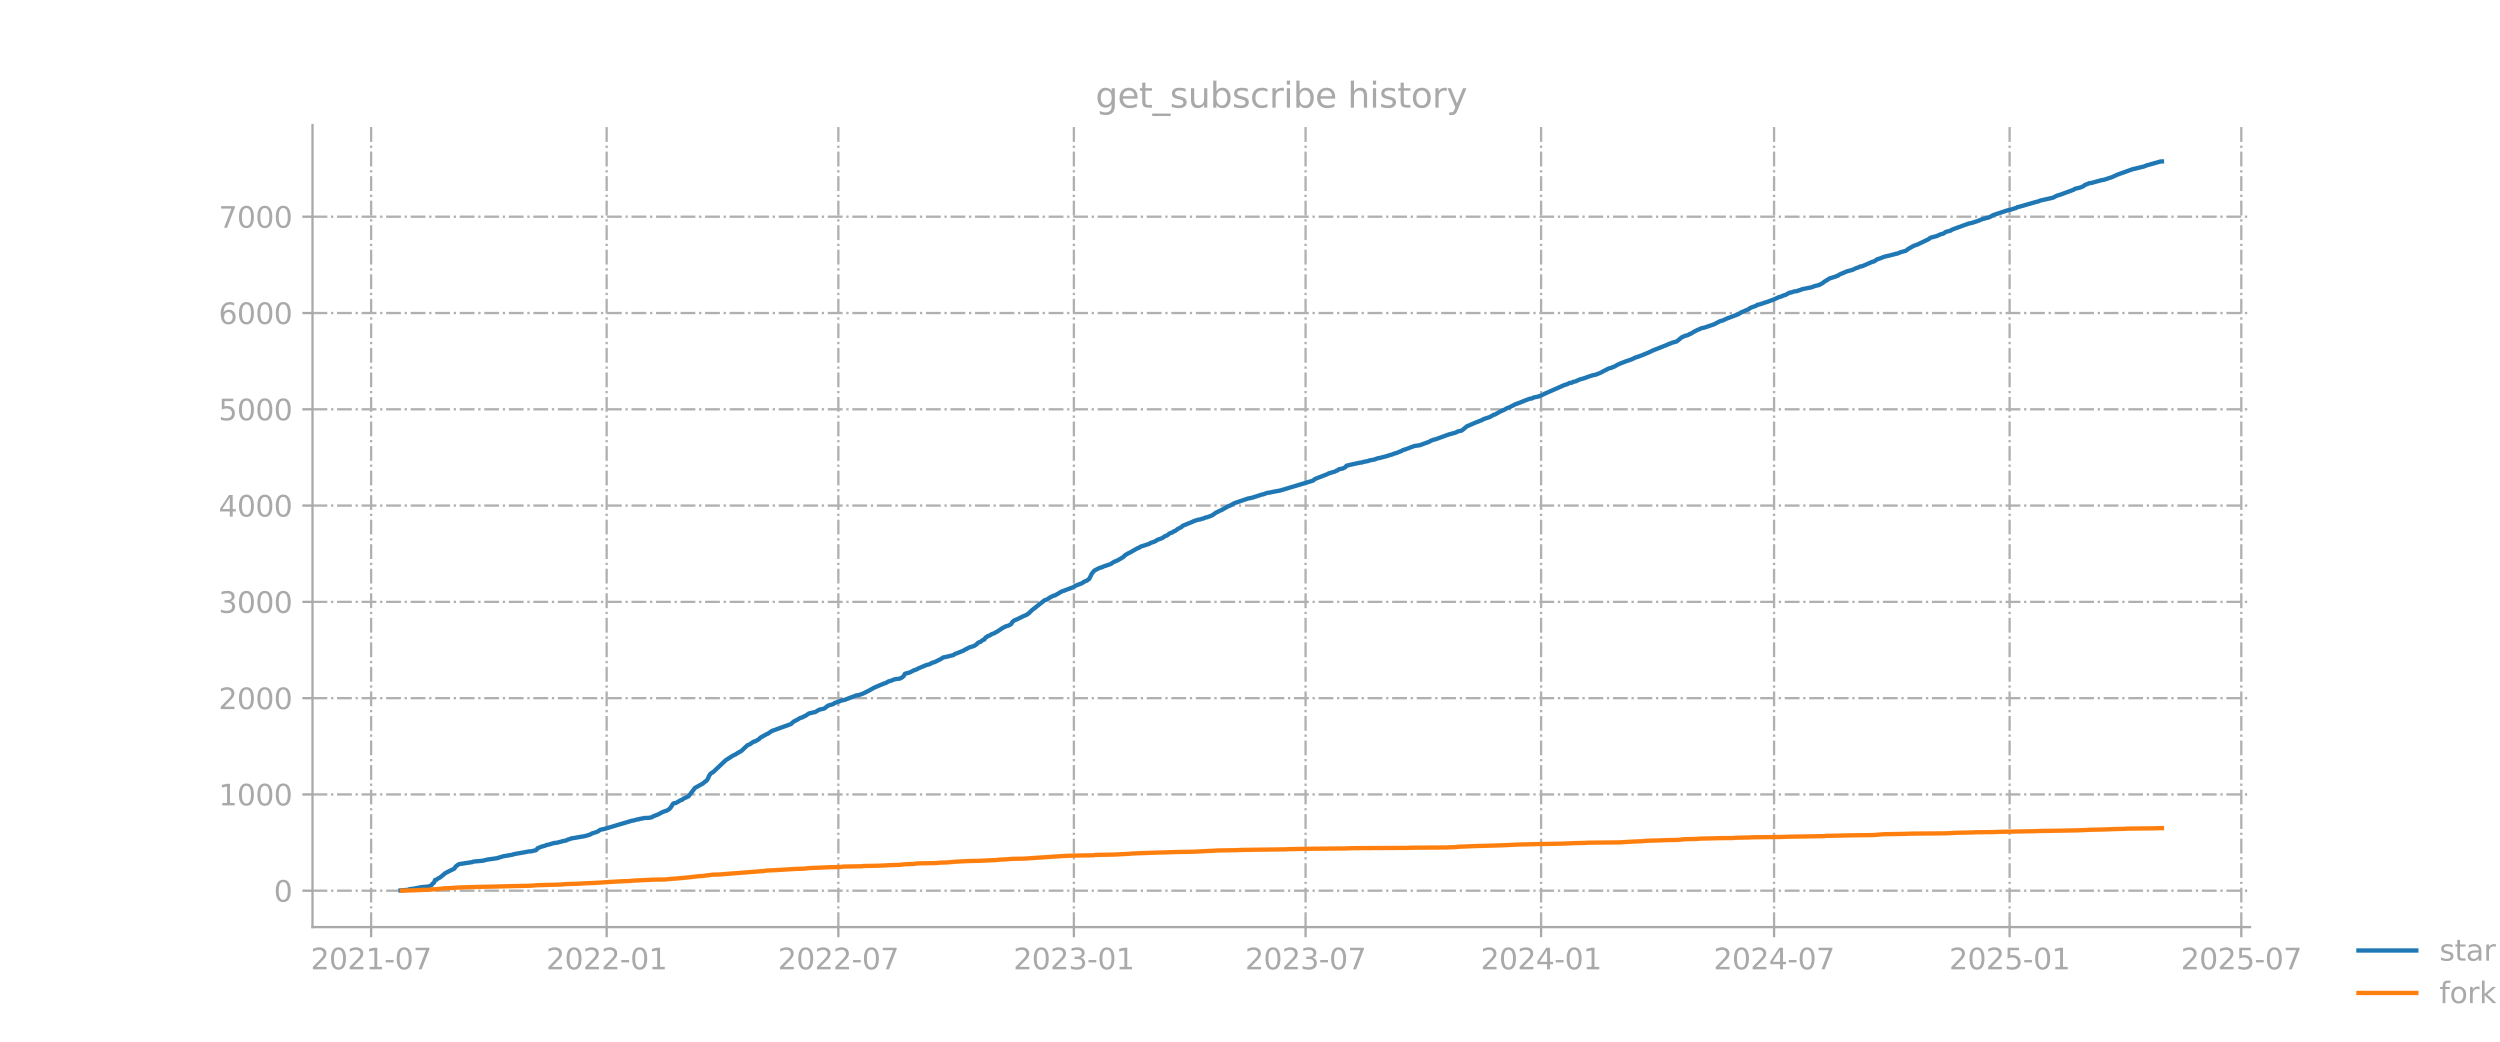 <?xml version="1.0" encoding="utf-8" standalone="no"?>
<!DOCTYPE svg PUBLIC "-//W3C//DTD SVG 1.1//EN"
  "http://www.w3.org/Graphics/SVG/1.1/DTD/svg11.dtd">
<svg xmlns:xlink="http://www.w3.org/1999/xlink" width="864pt" height="360pt" viewBox="0 0 864 360" xmlns="http://www.w3.org/2000/svg" version="1.1">
 <defs>
  <style type="text/css">*{stroke-linejoin: round; stroke-linecap: butt}</style>
 </defs>
 <g id="figure_1">
  <g id="patch_1">
   <path d="M 0 360 
L 864 360 
L 864 0 
L 0 0 
L 0 360 
z
" style="fill: none; opacity: 0"/>
  </g>
  <g id="axes_1">
   <g id="patch_2">
    <path d="M 108 320.4 
L 777.6 320.4 
L 777.6 43.2 
L 108 43.2 
L 108 320.4 
z
" style="fill: none; opacity: 0"/>
   </g>
   <g id="matplotlib.axis_1">
    <g id="xtick_1">
     <g id="line2d_1">
      <path d="M 128.261 320.4 
L 128.261 43.2 
" clip-path="url(#p1b70b746bc)" style="fill: none; stroke-dasharray: 5.12,1.28,0.8,1.28; stroke-dashoffset: 0; stroke: #b0b0b0; stroke-width: 0.8"/>
     </g>
     <g id="line2d_2">
      <defs>
       <path id="m7888ba6c94" d="M 0 0 
L 0 3.5 
" style="stroke: #a9a9a9; stroke-width: 0.8"/>
      </defs>
      <g>
       <use xlink:href="#m7888ba6c94" x="128.261" y="320.4" style="fill: #a9a9a9; stroke: #a9a9a9; stroke-width: 0.8"/>
      </g>
     </g>
     <g id="text_1">
      <!-- 2021-07 -->
      <g style="fill: #a9a9a9" transform="translate(107.37 334.998) scale(0.1 -0.1)">
       <defs>
        <path id="DejaVuSans-32" d="M 1228 531 
L 3431 531 
L 3431 0 
L 469 0 
L 469 531 
Q 828 903 1448 1529 
Q 2069 2156 2228 2338 
Q 2531 2678 2651 2914 
Q 2772 3150 2772 3378 
Q 2772 3750 2511 3984 
Q 2250 4219 1831 4219 
Q 1534 4219 1204 4116 
Q 875 4013 500 3803 
L 500 4441 
Q 881 4594 1212 4672 
Q 1544 4750 1819 4750 
Q 2544 4750 2975 4387 
Q 3406 4025 3406 3419 
Q 3406 3131 3298 2873 
Q 3191 2616 2906 2266 
Q 2828 2175 2409 1742 
Q 1991 1309 1228 531 
z
" transform="scale(0.016)"/>
        <path id="DejaVuSans-30" d="M 2034 4250 
Q 1547 4250 1301 3770 
Q 1056 3291 1056 2328 
Q 1056 1369 1301 889 
Q 1547 409 2034 409 
Q 2525 409 2770 889 
Q 3016 1369 3016 2328 
Q 3016 3291 2770 3770 
Q 2525 4250 2034 4250 
z
M 2034 4750 
Q 2819 4750 3233 4129 
Q 3647 3509 3647 2328 
Q 3647 1150 3233 529 
Q 2819 -91 2034 -91 
Q 1250 -91 836 529 
Q 422 1150 422 2328 
Q 422 3509 836 4129 
Q 1250 4750 2034 4750 
z
" transform="scale(0.016)"/>
        <path id="DejaVuSans-31" d="M 794 531 
L 1825 531 
L 1825 4091 
L 703 3866 
L 703 4441 
L 1819 4666 
L 2450 4666 
L 2450 531 
L 3481 531 
L 3481 0 
L 794 0 
L 794 531 
z
" transform="scale(0.016)"/>
        <path id="DejaVuSans-2d" d="M 313 2009 
L 1997 2009 
L 1997 1497 
L 313 1497 
L 313 2009 
z
" transform="scale(0.016)"/>
        <path id="DejaVuSans-37" d="M 525 4666 
L 3525 4666 
L 3525 4397 
L 1831 0 
L 1172 0 
L 2766 4134 
L 525 4134 
L 525 4666 
z
" transform="scale(0.016)"/>
       </defs>
       <use xlink:href="#DejaVuSans-32"/>
       <use xlink:href="#DejaVuSans-30" transform="translate(63.623 0)"/>
       <use xlink:href="#DejaVuSans-32" transform="translate(127.246 0)"/>
       <use xlink:href="#DejaVuSans-31" transform="translate(190.869 0)"/>
       <use xlink:href="#DejaVuSans-2d" transform="translate(254.492 0)"/>
       <use xlink:href="#DejaVuSans-30" transform="translate(290.576 0)"/>
       <use xlink:href="#DejaVuSans-37" transform="translate(354.199 0)"/>
      </g>
     </g>
    </g>
    <g id="xtick_2">
     <g id="line2d_3">
      <path d="M 209.661 320.4 
L 209.661 43.2 
" clip-path="url(#p1b70b746bc)" style="fill: none; stroke-dasharray: 5.12,1.28,0.8,1.28; stroke-dashoffset: 0; stroke: #b0b0b0; stroke-width: 0.8"/>
     </g>
     <g id="line2d_4">
      <g>
       <use xlink:href="#m7888ba6c94" x="209.661" y="320.4" style="fill: #a9a9a9; stroke: #a9a9a9; stroke-width: 0.8"/>
      </g>
     </g>
     <g id="text_2">
      <!-- 2022-01 -->
      <g style="fill: #a9a9a9" transform="translate(188.77 334.998) scale(0.1 -0.1)">
       <use xlink:href="#DejaVuSans-32"/>
       <use xlink:href="#DejaVuSans-30" transform="translate(63.623 0)"/>
       <use xlink:href="#DejaVuSans-32" transform="translate(127.246 0)"/>
       <use xlink:href="#DejaVuSans-32" transform="translate(190.869 0)"/>
       <use xlink:href="#DejaVuSans-2d" transform="translate(254.492 0)"/>
       <use xlink:href="#DejaVuSans-30" transform="translate(290.576 0)"/>
       <use xlink:href="#DejaVuSans-31" transform="translate(354.199 0)"/>
      </g>
     </g>
    </g>
    <g id="xtick_3">
     <g id="line2d_5">
      <path d="M 289.733 320.4 
L 289.733 43.2 
" clip-path="url(#p1b70b746bc)" style="fill: none; stroke-dasharray: 5.12,1.28,0.8,1.28; stroke-dashoffset: 0; stroke: #b0b0b0; stroke-width: 0.8"/>
     </g>
     <g id="line2d_6">
      <g>
       <use xlink:href="#m7888ba6c94" x="289.733" y="320.4" style="fill: #a9a9a9; stroke: #a9a9a9; stroke-width: 0.8"/>
      </g>
     </g>
     <g id="text_3">
      <!-- 2022-07 -->
      <g style="fill: #a9a9a9" transform="translate(268.842 334.998) scale(0.1 -0.1)">
       <use xlink:href="#DejaVuSans-32"/>
       <use xlink:href="#DejaVuSans-30" transform="translate(63.623 0)"/>
       <use xlink:href="#DejaVuSans-32" transform="translate(127.246 0)"/>
       <use xlink:href="#DejaVuSans-32" transform="translate(190.869 0)"/>
       <use xlink:href="#DejaVuSans-2d" transform="translate(254.492 0)"/>
       <use xlink:href="#DejaVuSans-30" transform="translate(290.576 0)"/>
       <use xlink:href="#DejaVuSans-37" transform="translate(354.199 0)"/>
      </g>
     </g>
    </g>
    <g id="xtick_4">
     <g id="line2d_7">
      <path d="M 371.133 320.4 
L 371.133 43.2 
" clip-path="url(#p1b70b746bc)" style="fill: none; stroke-dasharray: 5.12,1.28,0.8,1.28; stroke-dashoffset: 0; stroke: #b0b0b0; stroke-width: 0.8"/>
     </g>
     <g id="line2d_8">
      <g>
       <use xlink:href="#m7888ba6c94" x="371.133" y="320.4" style="fill: #a9a9a9; stroke: #a9a9a9; stroke-width: 0.8"/>
      </g>
     </g>
     <g id="text_4">
      <!-- 2023-01 -->
      <g style="fill: #a9a9a9" transform="translate(350.242 334.998) scale(0.1 -0.1)">
       <defs>
        <path id="DejaVuSans-33" d="M 2597 2516 
Q 3050 2419 3304 2112 
Q 3559 1806 3559 1356 
Q 3559 666 3084 287 
Q 2609 -91 1734 -91 
Q 1441 -91 1130 -33 
Q 819 25 488 141 
L 488 750 
Q 750 597 1062 519 
Q 1375 441 1716 441 
Q 2309 441 2620 675 
Q 2931 909 2931 1356 
Q 2931 1769 2642 2001 
Q 2353 2234 1838 2234 
L 1294 2234 
L 1294 2753 
L 1863 2753 
Q 2328 2753 2575 2939 
Q 2822 3125 2822 3475 
Q 2822 3834 2567 4026 
Q 2313 4219 1838 4219 
Q 1578 4219 1281 4162 
Q 984 4106 628 3988 
L 628 4550 
Q 988 4650 1302 4700 
Q 1616 4750 1894 4750 
Q 2613 4750 3031 4423 
Q 3450 4097 3450 3541 
Q 3450 3153 3228 2886 
Q 3006 2619 2597 2516 
z
" transform="scale(0.016)"/>
       </defs>
       <use xlink:href="#DejaVuSans-32"/>
       <use xlink:href="#DejaVuSans-30" transform="translate(63.623 0)"/>
       <use xlink:href="#DejaVuSans-32" transform="translate(127.246 0)"/>
       <use xlink:href="#DejaVuSans-33" transform="translate(190.869 0)"/>
       <use xlink:href="#DejaVuSans-2d" transform="translate(254.492 0)"/>
       <use xlink:href="#DejaVuSans-30" transform="translate(290.576 0)"/>
       <use xlink:href="#DejaVuSans-31" transform="translate(354.199 0)"/>
      </g>
     </g>
    </g>
    <g id="xtick_5">
     <g id="line2d_9">
      <path d="M 451.205 320.4 
L 451.205 43.2 
" clip-path="url(#p1b70b746bc)" style="fill: none; stroke-dasharray: 5.12,1.28,0.8,1.28; stroke-dashoffset: 0; stroke: #b0b0b0; stroke-width: 0.8"/>
     </g>
     <g id="line2d_10">
      <g>
       <use xlink:href="#m7888ba6c94" x="451.205" y="320.4" style="fill: #a9a9a9; stroke: #a9a9a9; stroke-width: 0.8"/>
      </g>
     </g>
     <g id="text_5">
      <!-- 2023-07 -->
      <g style="fill: #a9a9a9" transform="translate(430.314 334.998) scale(0.1 -0.1)">
       <use xlink:href="#DejaVuSans-32"/>
       <use xlink:href="#DejaVuSans-30" transform="translate(63.623 0)"/>
       <use xlink:href="#DejaVuSans-32" transform="translate(127.246 0)"/>
       <use xlink:href="#DejaVuSans-33" transform="translate(190.869 0)"/>
       <use xlink:href="#DejaVuSans-2d" transform="translate(254.492 0)"/>
       <use xlink:href="#DejaVuSans-30" transform="translate(290.576 0)"/>
       <use xlink:href="#DejaVuSans-37" transform="translate(354.199 0)"/>
      </g>
     </g>
    </g>
    <g id="xtick_6">
     <g id="line2d_11">
      <path d="M 532.605 320.4 
L 532.605 43.2 
" clip-path="url(#p1b70b746bc)" style="fill: none; stroke-dasharray: 5.12,1.28,0.8,1.28; stroke-dashoffset: 0; stroke: #b0b0b0; stroke-width: 0.8"/>
     </g>
     <g id="line2d_12">
      <g>
       <use xlink:href="#m7888ba6c94" x="532.605" y="320.4" style="fill: #a9a9a9; stroke: #a9a9a9; stroke-width: 0.8"/>
      </g>
     </g>
     <g id="text_6">
      <!-- 2024-01 -->
      <g style="fill: #a9a9a9" transform="translate(511.714 334.998) scale(0.1 -0.1)">
       <defs>
        <path id="DejaVuSans-34" d="M 2419 4116 
L 825 1625 
L 2419 1625 
L 2419 4116 
z
M 2253 4666 
L 3047 4666 
L 3047 1625 
L 3713 1625 
L 3713 1100 
L 3047 1100 
L 3047 0 
L 2419 0 
L 2419 1100 
L 313 1100 
L 313 1709 
L 2253 4666 
z
" transform="scale(0.016)"/>
       </defs>
       <use xlink:href="#DejaVuSans-32"/>
       <use xlink:href="#DejaVuSans-30" transform="translate(63.623 0)"/>
       <use xlink:href="#DejaVuSans-32" transform="translate(127.246 0)"/>
       <use xlink:href="#DejaVuSans-34" transform="translate(190.869 0)"/>
       <use xlink:href="#DejaVuSans-2d" transform="translate(254.492 0)"/>
       <use xlink:href="#DejaVuSans-30" transform="translate(290.576 0)"/>
       <use xlink:href="#DejaVuSans-31" transform="translate(354.199 0)"/>
      </g>
     </g>
    </g>
    <g id="xtick_7">
     <g id="line2d_13">
      <path d="M 613.12 320.4 
L 613.12 43.2 
" clip-path="url(#p1b70b746bc)" style="fill: none; stroke-dasharray: 5.12,1.28,0.8,1.28; stroke-dashoffset: 0; stroke: #b0b0b0; stroke-width: 0.8"/>
     </g>
     <g id="line2d_14">
      <g>
       <use xlink:href="#m7888ba6c94" x="613.12" y="320.4" style="fill: #a9a9a9; stroke: #a9a9a9; stroke-width: 0.8"/>
      </g>
     </g>
     <g id="text_7">
      <!-- 2024-07 -->
      <g style="fill: #a9a9a9" transform="translate(592.228 334.998) scale(0.1 -0.1)">
       <use xlink:href="#DejaVuSans-32"/>
       <use xlink:href="#DejaVuSans-30" transform="translate(63.623 0)"/>
       <use xlink:href="#DejaVuSans-32" transform="translate(127.246 0)"/>
       <use xlink:href="#DejaVuSans-34" transform="translate(190.869 0)"/>
       <use xlink:href="#DejaVuSans-2d" transform="translate(254.492 0)"/>
       <use xlink:href="#DejaVuSans-30" transform="translate(290.576 0)"/>
       <use xlink:href="#DejaVuSans-37" transform="translate(354.199 0)"/>
      </g>
     </g>
    </g>
    <g id="xtick_8">
     <g id="line2d_15">
      <path d="M 694.519 320.4 
L 694.519 43.2 
" clip-path="url(#p1b70b746bc)" style="fill: none; stroke-dasharray: 5.12,1.28,0.8,1.28; stroke-dashoffset: 0; stroke: #b0b0b0; stroke-width: 0.8"/>
     </g>
     <g id="line2d_16">
      <g>
       <use xlink:href="#m7888ba6c94" x="694.519" y="320.4" style="fill: #a9a9a9; stroke: #a9a9a9; stroke-width: 0.8"/>
      </g>
     </g>
     <g id="text_8">
      <!-- 2025-01 -->
      <g style="fill: #a9a9a9" transform="translate(673.628 334.998) scale(0.1 -0.1)">
       <defs>
        <path id="DejaVuSans-35" d="M 691 4666 
L 3169 4666 
L 3169 4134 
L 1269 4134 
L 1269 2991 
Q 1406 3038 1543 3061 
Q 1681 3084 1819 3084 
Q 2600 3084 3056 2656 
Q 3513 2228 3513 1497 
Q 3513 744 3044 326 
Q 2575 -91 1722 -91 
Q 1428 -91 1123 -41 
Q 819 9 494 109 
L 494 744 
Q 775 591 1075 516 
Q 1375 441 1709 441 
Q 2250 441 2565 725 
Q 2881 1009 2881 1497 
Q 2881 1984 2565 2268 
Q 2250 2553 1709 2553 
Q 1456 2553 1204 2497 
Q 953 2441 691 2322 
L 691 4666 
z
" transform="scale(0.016)"/>
       </defs>
       <use xlink:href="#DejaVuSans-32"/>
       <use xlink:href="#DejaVuSans-30" transform="translate(63.623 0)"/>
       <use xlink:href="#DejaVuSans-32" transform="translate(127.246 0)"/>
       <use xlink:href="#DejaVuSans-35" transform="translate(190.869 0)"/>
       <use xlink:href="#DejaVuSans-2d" transform="translate(254.492 0)"/>
       <use xlink:href="#DejaVuSans-30" transform="translate(290.576 0)"/>
       <use xlink:href="#DejaVuSans-31" transform="translate(354.199 0)"/>
      </g>
     </g>
    </g>
    <g id="xtick_9">
     <g id="line2d_17">
      <path d="M 774.592 320.4 
L 774.592 43.2 
" clip-path="url(#p1b70b746bc)" style="fill: none; stroke-dasharray: 5.12,1.28,0.8,1.28; stroke-dashoffset: 0; stroke: #b0b0b0; stroke-width: 0.8"/>
     </g>
     <g id="line2d_18">
      <g>
       <use xlink:href="#m7888ba6c94" x="774.592" y="320.4" style="fill: #a9a9a9; stroke: #a9a9a9; stroke-width: 0.8"/>
      </g>
     </g>
     <g id="text_9">
      <!-- 2025-07 -->
      <g style="fill: #a9a9a9" transform="translate(753.7 334.998) scale(0.1 -0.1)">
       <use xlink:href="#DejaVuSans-32"/>
       <use xlink:href="#DejaVuSans-30" transform="translate(63.623 0)"/>
       <use xlink:href="#DejaVuSans-32" transform="translate(127.246 0)"/>
       <use xlink:href="#DejaVuSans-35" transform="translate(190.869 0)"/>
       <use xlink:href="#DejaVuSans-2d" transform="translate(254.492 0)"/>
       <use xlink:href="#DejaVuSans-30" transform="translate(290.576 0)"/>
       <use xlink:href="#DejaVuSans-37" transform="translate(354.199 0)"/>
      </g>
     </g>
    </g>
   </g>
   <g id="matplotlib.axis_2">
    <g id="ytick_1">
     <g id="line2d_19">
      <path d="M 108 307.833 
L 777.6 307.833 
" clip-path="url(#p1b70b746bc)" style="fill: none; stroke-dasharray: 5.12,1.28,0.8,1.28; stroke-dashoffset: 0; stroke: #b0b0b0; stroke-width: 0.8"/>
     </g>
     <g id="line2d_20">
      <defs>
       <path id="m8bd568872b" d="M 0 0 
L -3.5 0 
" style="stroke: #a9a9a9; stroke-width: 0.8"/>
      </defs>
      <g>
       <use xlink:href="#m8bd568872b" x="108" y="307.833" style="fill: #a9a9a9; stroke: #a9a9a9; stroke-width: 0.8"/>
      </g>
     </g>
     <g id="text_10">
      <!-- 0 -->
      <g style="fill: #a9a9a9" transform="translate(94.638 311.632) scale(0.1 -0.1)">
       <use xlink:href="#DejaVuSans-30"/>
      </g>
     </g>
    </g>
    <g id="ytick_2">
     <g id="line2d_21">
      <path d="M 108 274.557 
L 777.6 274.557 
" clip-path="url(#p1b70b746bc)" style="fill: none; stroke-dasharray: 5.12,1.28,0.8,1.28; stroke-dashoffset: 0; stroke: #b0b0b0; stroke-width: 0.8"/>
     </g>
     <g id="line2d_22">
      <g>
       <use xlink:href="#m8bd568872b" x="108" y="274.557" style="fill: #a9a9a9; stroke: #a9a9a9; stroke-width: 0.8"/>
      </g>
     </g>
     <g id="text_11">
      <!-- 1000 -->
      <g style="fill: #a9a9a9" transform="translate(75.55 278.356) scale(0.1 -0.1)">
       <use xlink:href="#DejaVuSans-31"/>
       <use xlink:href="#DejaVuSans-30" transform="translate(63.623 0)"/>
       <use xlink:href="#DejaVuSans-30" transform="translate(127.246 0)"/>
       <use xlink:href="#DejaVuSans-30" transform="translate(190.869 0)"/>
      </g>
     </g>
    </g>
    <g id="ytick_3">
     <g id="line2d_23">
      <path d="M 108 241.281 
L 777.6 241.281 
" clip-path="url(#p1b70b746bc)" style="fill: none; stroke-dasharray: 5.12,1.28,0.8,1.28; stroke-dashoffset: 0; stroke: #b0b0b0; stroke-width: 0.8"/>
     </g>
     <g id="line2d_24">
      <g>
       <use xlink:href="#m8bd568872b" x="108" y="241.281" style="fill: #a9a9a9; stroke: #a9a9a9; stroke-width: 0.8"/>
      </g>
     </g>
     <g id="text_12">
      <!-- 2000 -->
      <g style="fill: #a9a9a9" transform="translate(75.55 245.08) scale(0.1 -0.1)">
       <use xlink:href="#DejaVuSans-32"/>
       <use xlink:href="#DejaVuSans-30" transform="translate(63.623 0)"/>
       <use xlink:href="#DejaVuSans-30" transform="translate(127.246 0)"/>
       <use xlink:href="#DejaVuSans-30" transform="translate(190.869 0)"/>
      </g>
     </g>
    </g>
    <g id="ytick_4">
     <g id="line2d_25">
      <path d="M 108 208.005 
L 777.6 208.005 
" clip-path="url(#p1b70b746bc)" style="fill: none; stroke-dasharray: 5.12,1.28,0.8,1.28; stroke-dashoffset: 0; stroke: #b0b0b0; stroke-width: 0.8"/>
     </g>
     <g id="line2d_26">
      <g>
       <use xlink:href="#m8bd568872b" x="108" y="208.005" style="fill: #a9a9a9; stroke: #a9a9a9; stroke-width: 0.8"/>
      </g>
     </g>
     <g id="text_13">
      <!-- 3000 -->
      <g style="fill: #a9a9a9" transform="translate(75.55 211.804) scale(0.1 -0.1)">
       <use xlink:href="#DejaVuSans-33"/>
       <use xlink:href="#DejaVuSans-30" transform="translate(63.623 0)"/>
       <use xlink:href="#DejaVuSans-30" transform="translate(127.246 0)"/>
       <use xlink:href="#DejaVuSans-30" transform="translate(190.869 0)"/>
      </g>
     </g>
    </g>
    <g id="ytick_5">
     <g id="line2d_27">
      <path d="M 108 174.729 
L 777.6 174.729 
" clip-path="url(#p1b70b746bc)" style="fill: none; stroke-dasharray: 5.12,1.28,0.8,1.28; stroke-dashoffset: 0; stroke: #b0b0b0; stroke-width: 0.8"/>
     </g>
     <g id="line2d_28">
      <g>
       <use xlink:href="#m8bd568872b" x="108" y="174.729" style="fill: #a9a9a9; stroke: #a9a9a9; stroke-width: 0.8"/>
      </g>
     </g>
     <g id="text_14">
      <!-- 4000 -->
      <g style="fill: #a9a9a9" transform="translate(75.55 178.528) scale(0.1 -0.1)">
       <use xlink:href="#DejaVuSans-34"/>
       <use xlink:href="#DejaVuSans-30" transform="translate(63.623 0)"/>
       <use xlink:href="#DejaVuSans-30" transform="translate(127.246 0)"/>
       <use xlink:href="#DejaVuSans-30" transform="translate(190.869 0)"/>
      </g>
     </g>
    </g>
    <g id="ytick_6">
     <g id="line2d_29">
      <path d="M 108 141.453 
L 777.6 141.453 
" clip-path="url(#p1b70b746bc)" style="fill: none; stroke-dasharray: 5.12,1.28,0.8,1.28; stroke-dashoffset: 0; stroke: #b0b0b0; stroke-width: 0.8"/>
     </g>
     <g id="line2d_30">
      <g>
       <use xlink:href="#m8bd568872b" x="108" y="141.453" style="fill: #a9a9a9; stroke: #a9a9a9; stroke-width: 0.8"/>
      </g>
     </g>
     <g id="text_15">
      <!-- 5000 -->
      <g style="fill: #a9a9a9" transform="translate(75.55 145.252) scale(0.1 -0.1)">
       <use xlink:href="#DejaVuSans-35"/>
       <use xlink:href="#DejaVuSans-30" transform="translate(63.623 0)"/>
       <use xlink:href="#DejaVuSans-30" transform="translate(127.246 0)"/>
       <use xlink:href="#DejaVuSans-30" transform="translate(190.869 0)"/>
      </g>
     </g>
    </g>
    <g id="ytick_7">
     <g id="line2d_31">
      <path d="M 108 108.177 
L 777.6 108.177 
" clip-path="url(#p1b70b746bc)" style="fill: none; stroke-dasharray: 5.12,1.28,0.8,1.28; stroke-dashoffset: 0; stroke: #b0b0b0; stroke-width: 0.8"/>
     </g>
     <g id="line2d_32">
      <g>
       <use xlink:href="#m8bd568872b" x="108" y="108.177" style="fill: #a9a9a9; stroke: #a9a9a9; stroke-width: 0.8"/>
      </g>
     </g>
     <g id="text_16">
      <!-- 6000 -->
      <g style="fill: #a9a9a9" transform="translate(75.55 111.976) scale(0.1 -0.1)">
       <defs>
        <path id="DejaVuSans-36" d="M 2113 2584 
Q 1688 2584 1439 2293 
Q 1191 2003 1191 1497 
Q 1191 994 1439 701 
Q 1688 409 2113 409 
Q 2538 409 2786 701 
Q 3034 994 3034 1497 
Q 3034 2003 2786 2293 
Q 2538 2584 2113 2584 
z
M 3366 4563 
L 3366 3988 
Q 3128 4100 2886 4159 
Q 2644 4219 2406 4219 
Q 1781 4219 1451 3797 
Q 1122 3375 1075 2522 
Q 1259 2794 1537 2939 
Q 1816 3084 2150 3084 
Q 2853 3084 3261 2657 
Q 3669 2231 3669 1497 
Q 3669 778 3244 343 
Q 2819 -91 2113 -91 
Q 1303 -91 875 529 
Q 447 1150 447 2328 
Q 447 3434 972 4092 
Q 1497 4750 2381 4750 
Q 2619 4750 2861 4703 
Q 3103 4656 3366 4563 
z
" transform="scale(0.016)"/>
       </defs>
       <use xlink:href="#DejaVuSans-36"/>
       <use xlink:href="#DejaVuSans-30" transform="translate(63.623 0)"/>
       <use xlink:href="#DejaVuSans-30" transform="translate(127.246 0)"/>
       <use xlink:href="#DejaVuSans-30" transform="translate(190.869 0)"/>
      </g>
     </g>
    </g>
    <g id="ytick_8">
     <g id="line2d_33">
      <path d="M 108 74.9 
L 777.6 74.9 
" clip-path="url(#p1b70b746bc)" style="fill: none; stroke-dasharray: 5.12,1.28,0.8,1.28; stroke-dashoffset: 0; stroke: #b0b0b0; stroke-width: 0.8"/>
     </g>
     <g id="line2d_34">
      <g>
       <use xlink:href="#m8bd568872b" x="108" y="74.9" style="fill: #a9a9a9; stroke: #a9a9a9; stroke-width: 0.8"/>
      </g>
     </g>
     <g id="text_17">
      <!-- 7000 -->
      <g style="fill: #a9a9a9" transform="translate(75.55 78.7) scale(0.1 -0.1)">
       <use xlink:href="#DejaVuSans-37"/>
       <use xlink:href="#DejaVuSans-30" transform="translate(63.623 0)"/>
       <use xlink:href="#DejaVuSans-30" transform="translate(127.246 0)"/>
       <use xlink:href="#DejaVuSans-30" transform="translate(190.869 0)"/>
      </g>
     </g>
    </g>
   </g>
   <g id="line2d_35">
    <path d="M 138.436 307.733 
L 141.091 307.501 
L 141.533 307.301 
L 143.303 307.068 
L 145.072 306.702 
L 145.957 306.569 
L 148.169 306.369 
L 149.054 306.003 
L 149.496 305.404 
L 149.938 305.105 
L 150.381 304.106 
L 150.823 304.04 
L 151.266 303.674 
L 152.15 303.208 
L 153.92 301.744 
L 155.69 300.845 
L 157.017 300.213 
L 157.459 299.481 
L 158.344 298.815 
L 158.786 298.616 
L 163.21 297.95 
L 163.653 297.751 
L 166.749 297.484 
L 168.519 297.052 
L 172.058 296.553 
L 172.5 296.32 
L 172.943 296.253 
L 173.827 295.954 
L 176.924 295.421 
L 177.809 295.155 
L 181.79 294.456 
L 182.675 294.257 
L 183.56 294.223 
L 185.33 293.791 
L 185.772 293.159 
L 187.099 292.626 
L 188.426 292.26 
L 188.869 292.027 
L 189.753 291.861 
L 191.523 291.328 
L 192.408 291.262 
L 193.293 291.029 
L 195.062 290.563 
L 195.505 290.53 
L 196.389 290.097 
L 196.832 290.031 
L 197.274 289.798 
L 202.14 288.966 
L 203.91 288.433 
L 204.352 288.134 
L 206.564 287.402 
L 207.449 286.769 
L 208.776 286.503 
L 218.509 283.608 
L 218.951 283.575 
L 220.278 283.176 
L 220.721 283.176 
L 221.163 282.976 
L 222.048 282.876 
L 222.49 282.71 
L 224.26 282.643 
L 225.145 282.477 
L 226.029 282.011 
L 227.357 281.512 
L 228.241 281.046 
L 229.126 280.58 
L 230.011 280.281 
L 230.453 280.148 
L 231.338 279.582 
L 231.78 279.083 
L 232.665 277.685 
L 233.108 277.552 
L 233.55 277.552 
L 234.877 276.753 
L 235.32 276.52 
L 235.762 276.421 
L 236.204 275.988 
L 237.089 275.622 
L 237.974 275.189 
L 240.186 272.294 
L 242.84 270.83 
L 243.725 270.098 
L 244.167 269.832 
L 244.61 269.2 
L 245.052 268.168 
L 245.495 267.469 
L 245.937 267.103 
L 246.379 266.904 
L 249.918 263.576 
L 250.803 262.744 
L 253.458 261.047 
L 253.9 260.881 
L 255.669 259.816 
L 256.112 259.616 
L 258.324 257.553 
L 259.209 257.187 
L 260.093 256.555 
L 260.536 256.289 
L 260.978 256.222 
L 262.305 255.457 
L 262.748 254.958 
L 264.96 253.726 
L 265.402 253.56 
L 266.729 252.628 
L 273.365 250.232 
L 274.25 249.4 
L 275.577 248.735 
L 276.462 248.169 
L 277.347 247.903 
L 277.789 247.604 
L 278.231 247.47 
L 279.558 246.572 
L 281.77 246.073 
L 283.098 245.274 
L 284.425 244.975 
L 284.867 244.875 
L 286.194 243.843 
L 287.964 243.344 
L 288.406 242.978 
L 291.061 242.046 
L 291.945 241.88 
L 292.83 241.514 
L 295.927 240.349 
L 296.812 240.216 
L 298.139 239.75 
L 300.351 238.652 
L 302.12 237.654 
L 305.659 236.157 
L 306.102 236.09 
L 306.987 235.524 
L 307.871 235.291 
L 309.199 234.759 
L 310.968 234.526 
L 311.853 234.06 
L 312.295 233.661 
L 312.738 232.862 
L 314.507 232.363 
L 315.834 231.664 
L 316.719 231.365 
L 317.604 230.899 
L 320.258 229.801 
L 321.143 229.601 
L 322.028 229.135 
L 322.47 228.936 
L 322.913 228.869 
L 325.125 227.771 
L 326.009 227.205 
L 327.336 226.939 
L 329.548 226.373 
L 329.991 226.007 
L 330.876 225.708 
L 333.088 224.809 
L 333.53 224.477 
L 333.972 224.31 
L 334.857 223.811 
L 336.627 223.245 
L 337.511 222.68 
L 337.954 222.214 
L 338.396 221.948 
L 338.839 221.848 
L 339.723 221.116 
L 340.166 221.049 
L 340.608 220.317 
L 341.051 220.117 
L 341.493 219.751 
L 341.935 219.685 
L 342.82 219.119 
L 343.705 218.82 
L 344.147 218.487 
L 344.59 218.321 
L 346.359 217.123 
L 347.686 216.424 
L 348.571 216.191 
L 349.456 215.692 
L 349.898 214.926 
L 350.783 214.261 
L 351.225 214.161 
L 353.88 212.863 
L 354.765 212.497 
L 355.649 211.865 
L 356.534 210.967 
L 360.516 207.839 
L 360.958 207.473 
L 361.843 207.173 
L 362.728 206.574 
L 364.055 205.875 
L 364.497 205.809 
L 365.824 205.077 
L 366.709 204.511 
L 371.133 202.847 
L 371.575 202.481 
L 373.345 201.782 
L 373.787 201.649 
L 374.672 201.05 
L 375.557 200.684 
L 376.442 200.052 
L 377.326 198.255 
L 378.211 197.19 
L 379.538 196.491 
L 380.423 196.125 
L 380.866 196.059 
L 381.308 195.793 
L 383.52 195.061 
L 383.962 194.861 
L 384.847 194.262 
L 386.174 193.696 
L 387.059 193.197 
L 387.944 192.665 
L 388.386 192.365 
L 388.829 191.866 
L 390.156 191.101 
L 390.598 190.934 
L 391.483 190.402 
L 393.252 189.404 
L 393.695 189.304 
L 394.137 188.938 
L 397.234 187.939 
L 397.676 187.607 
L 398.561 187.34 
L 399.446 186.974 
L 399.888 186.608 
L 401.658 185.976 
L 402.543 185.344 
L 403.427 184.978 
L 404.312 184.279 
L 405.197 184.013 
L 405.639 183.614 
L 406.082 183.547 
L 406.966 182.848 
L 407.851 182.382 
L 408.294 182.183 
L 408.736 181.717 
L 411.833 180.452 
L 412.718 180.053 
L 414.045 179.62 
L 414.929 179.487 
L 415.372 179.288 
L 415.814 179.221 
L 416.699 178.822 
L 417.141 178.789 
L 418.911 178.123 
L 420.238 177.158 
L 420.681 176.992 
L 421.565 176.492 
L 422.008 176.359 
L 424.662 174.862 
L 425.104 174.762 
L 426.432 173.963 
L 427.759 173.498 
L 428.644 173.198 
L 430.413 172.599 
L 431.298 172.3 
L 433.067 171.934 
L 433.51 171.734 
L 434.395 171.501 
L 434.837 171.301 
L 435.279 171.235 
L 435.722 171.002 
L 436.607 170.836 
L 437.934 170.336 
L 438.818 170.237 
L 440.146 169.937 
L 442.358 169.538 
L 453.86 166.077 
L 454.302 165.611 
L 455.187 165.245 
L 458.726 163.881 
L 459.168 163.615 
L 460.496 163.215 
L 461.38 162.982 
L 461.823 162.683 
L 462.265 162.583 
L 462.708 162.184 
L 464.035 161.918 
L 464.919 161.485 
L 465.362 160.953 
L 467.131 160.52 
L 470.228 159.854 
L 470.671 159.854 
L 471.113 159.655 
L 472.882 159.322 
L 473.325 159.122 
L 475.094 158.79 
L 475.979 158.424 
L 476.864 158.257 
L 479.076 157.691 
L 480.845 157.126 
L 481.288 157.026 
L 481.73 156.793 
L 482.615 156.56 
L 483.5 156.194 
L 484.385 155.861 
L 484.827 155.562 
L 485.712 155.296 
L 488.808 154.131 
L 490.578 153.898 
L 494.117 152.6 
L 494.56 152.267 
L 495.002 152.168 
L 495.444 151.935 
L 495.887 151.901 
L 500.753 150.138 
L 502.965 149.539 
L 503.85 149.106 
L 505.177 148.807 
L 506.946 147.343 
L 508.716 146.577 
L 509.601 146.178 
L 512.255 145.146 
L 512.697 144.847 
L 514.909 144.115 
L 516.237 143.349 
L 516.679 143.25 
L 518.449 142.251 
L 520.218 141.453 
L 520.66 141.12 
L 521.545 140.82 
L 523.757 139.689 
L 525.084 139.223 
L 526.854 138.491 
L 528.181 137.992 
L 528.623 137.826 
L 529.508 137.693 
L 529.951 137.393 
L 531.72 137.027 
L 532.605 136.661 
L 534.375 135.829 
L 540.568 133.1 
L 541.895 132.668 
L 542.338 132.368 
L 543.222 132.269 
L 543.665 131.969 
L 544.549 131.803 
L 545.434 131.37 
L 545.877 131.17 
L 546.761 130.937 
L 547.646 130.671 
L 548.973 130.172 
L 550.301 129.74 
L 551.628 129.44 
L 553.397 128.708 
L 554.282 128.209 
L 556.052 127.31 
L 556.936 127.111 
L 557.379 126.844 
L 557.821 126.745 
L 559.148 125.979 
L 560.033 125.613 
L 561.803 124.914 
L 564.015 124.149 
L 564.899 123.683 
L 567.111 122.918 
L 569.766 121.82 
L 571.535 120.988 
L 575.959 119.258 
L 576.844 118.825 
L 577.286 118.725 
L 577.729 118.492 
L 579.498 117.993 
L 581.268 116.529 
L 581.71 116.396 
L 582.153 116.13 
L 583.48 115.764 
L 583.922 115.431 
L 584.364 115.331 
L 585.249 114.765 
L 586.576 114.066 
L 587.461 113.7 
L 587.904 113.468 
L 589.231 113.168 
L 591.443 112.403 
L 592.327 112.103 
L 593.655 111.404 
L 594.539 110.972 
L 595.424 110.739 
L 596.751 110.107 
L 600.733 108.609 
L 602.06 107.777 
L 602.502 107.677 
L 603.387 107.245 
L 604.272 106.912 
L 604.714 106.513 
L 605.599 106.147 
L 606.926 105.681 
L 607.369 105.315 
L 607.811 105.282 
L 608.696 105.015 
L 609.581 104.716 
L 610.023 104.516 
L 610.465 104.45 
L 611.793 103.951 
L 613.12 103.451 
L 614.889 102.653 
L 615.774 102.42 
L 616.216 102.154 
L 617.101 101.921 
L 618.428 101.155 
L 618.871 101.122 
L 620.198 100.689 
L 621.083 100.623 
L 621.525 100.39 
L 622.41 100.157 
L 622.852 99.924 
L 625.064 99.492 
L 625.949 99.325 
L 627.276 98.826 
L 628.603 98.527 
L 629.931 97.828 
L 630.373 97.428 
L 631.7 96.63 
L 632.142 96.297 
L 633.47 95.864 
L 634.354 95.598 
L 634.797 95.365 
L 635.239 95.265 
L 635.682 94.899 
L 638.336 93.768 
L 640.105 93.302 
L 640.99 92.903 
L 641.433 92.67 
L 642.317 92.404 
L 642.76 92.138 
L 643.645 91.971 
L 647.184 90.44 
L 647.626 90.374 
L 648.953 89.509 
L 649.396 89.442 
L 651.165 88.743 
L 652.935 88.311 
L 653.377 88.244 
L 653.82 88.045 
L 654.262 88.011 
L 655.147 87.712 
L 655.589 87.679 
L 656.916 87.146 
L 658.686 86.647 
L 659.571 85.981 
L 661.34 84.983 
L 662.667 84.517 
L 666.206 82.82 
L 666.649 82.587 
L 667.091 82.188 
L 669.303 81.589 
L 670.63 80.99 
L 671.515 80.757 
L 671.958 80.524 
L 672.4 80.158 
L 674.169 79.692 
L 674.612 79.359 
L 680.363 77.263 
L 681.248 77.097 
L 683.46 76.398 
L 684.344 76.032 
L 685.229 75.699 
L 686.114 75.466 
L 686.556 75.267 
L 686.999 75.267 
L 687.884 74.9 
L 688.768 74.368 
L 691.865 73.337 
L 693.635 72.738 
L 694.962 72.438 
L 696.289 72.005 
L 696.731 71.906 
L 697.174 71.606 
L 698.058 71.406 
L 703.81 69.743 
L 704.252 69.676 
L 705.137 69.31 
L 709.561 68.312 
L 710.888 67.613 
L 712.215 67.214 
L 716.639 65.583 
L 717.081 65.25 
L 718.408 64.951 
L 719.293 64.685 
L 720.178 64.252 
L 720.62 63.853 
L 721.505 63.587 
L 721.947 63.32 
L 722.832 63.221 
L 725.929 62.355 
L 727.256 62.089 
L 729.91 61.224 
L 731.68 60.392 
L 736.989 58.495 
L 740.97 57.53 
L 741.855 57.164 
L 746.721 55.8 
L 747.164 55.8 
L 747.164 55.8 
" clip-path="url(#p1b70b746bc)" style="fill: none; stroke: #1f77b4; stroke-width: 1.5; stroke-linecap: square"/>
   </g>
   <g id="line2d_36">
    <path d="M 138.879 307.8 
L 142.86 307.7 
L 146.399 307.534 
L 148.169 307.534 
L 148.611 307.401 
L 150.823 307.301 
L 153.478 307.001 
L 156.132 306.902 
L 157.017 306.802 
L 160.113 306.669 
L 163.21 306.569 
L 165.422 306.502 
L 171.173 306.402 
L 173.385 306.336 
L 177.367 306.236 
L 179.136 306.203 
L 183.56 306.103 
L 185.33 305.937 
L 187.099 305.903 
L 189.753 305.803 
L 191.523 305.77 
L 193.735 305.704 
L 195.505 305.537 
L 199.486 305.437 
L 200.371 305.371 
L 202.14 305.271 
L 204.795 305.171 
L 206.564 305.071 
L 214.527 304.572 
L 217.624 304.472 
L 218.951 304.339 
L 221.163 304.239 
L 225.587 304.007 
L 230.011 303.94 
L 231.78 303.74 
L 233.55 303.64 
L 238.416 303.175 
L 241.513 302.809 
L 242.84 302.742 
L 246.379 302.276 
L 249.034 302.21 
L 250.361 302.077 
L 251.688 301.977 
L 264.075 301.012 
L 264.96 300.845 
L 267.614 300.745 
L 274.692 300.313 
L 277.789 300.213 
L 279.558 300.013 
L 281.77 299.914 
L 284.425 299.814 
L 286.637 299.714 
L 288.406 299.681 
L 290.618 299.614 
L 291.503 299.481 
L 297.696 299.381 
L 298.581 299.281 
L 303.89 299.181 
L 307.871 298.982 
L 310.968 298.882 
L 312.738 298.682 
L 315.834 298.583 
L 316.719 298.416 
L 318.931 298.35 
L 323.355 298.283 
L 325.125 298.117 
L 326.894 298.083 
L 328.221 297.984 
L 329.991 297.817 
L 334.415 297.584 
L 338.839 297.484 
L 342.82 297.285 
L 344.147 297.251 
L 345.032 297.118 
L 347.244 297.019 
L 348.129 296.952 
L 349.014 296.885 
L 349.898 296.819 
L 353.88 296.752 
L 355.207 296.653 
L 367.151 295.854 
L 369.363 295.754 
L 371.575 295.687 
L 377.769 295.588 
L 378.654 295.455 
L 384.847 295.355 
L 389.271 295.122 
L 390.156 295.089 
L 391.04 294.989 
L 393.252 294.889 
L 395.464 294.822 
L 397.676 294.722 
L 399.888 294.656 
L 403.87 294.556 
L 406.524 294.456 
L 412.718 294.356 
L 417.584 294.09 
L 419.353 294.024 
L 420.681 293.924 
L 426.874 293.824 
L 429.528 293.724 
L 437.491 293.624 
L 439.261 293.591 
L 444.57 293.525 
L 445.454 293.458 
L 451.648 293.358 
L 453.417 293.325 
L 464.919 293.225 
L 467.574 293.125 
L 486.154 293.025 
L 488.366 292.959 
L 499.868 292.892 
L 500.753 292.826 
L 502.965 292.759 
L 504.292 292.626 
L 506.946 292.526 
L 510.043 292.393 
L 514.025 292.293 
L 516.237 292.227 
L 519.333 292.127 
L 522.872 291.961 
L 525.084 291.861 
L 526.854 291.827 
L 530.835 291.728 
L 532.605 291.694 
L 538.356 291.595 
L 540.126 291.561 
L 542.338 291.461 
L 544.992 291.362 
L 548.089 291.295 
L 548.973 291.228 
L 559.591 291.129 
L 565.342 290.796 
L 567.554 290.729 
L 568.438 290.63 
L 569.323 290.563 
L 572.862 290.463 
L 575.517 290.363 
L 579.941 290.263 
L 582.153 290.031 
L 586.576 289.931 
L 587.461 289.831 
L 591.885 289.731 
L 594.097 289.665 
L 598.963 289.631 
L 599.848 289.531 
L 604.714 289.432 
L 605.599 289.365 
L 615.332 289.265 
L 617.986 289.165 
L 624.622 289.066 
L 626.391 289.032 
L 630.373 288.966 
L 631.258 288.866 
L 637.009 288.766 
L 639.221 288.7 
L 647.184 288.6 
L 648.511 288.5 
L 649.838 288.4 
L 651.165 288.3 
L 657.801 288.2 
L 660.455 288.101 
L 672.4 288.001 
L 676.381 287.801 
L 681.69 287.701 
L 682.575 287.635 
L 689.211 287.568 
L 690.095 287.502 
L 694.962 287.402 
L 696.731 287.368 
L 702.925 287.269 
L 705.579 287.169 
L 713.1 287.069 
L 714.869 287.036 
L 718.851 286.936 
L 722.39 286.769 
L 727.256 286.67 
L 730.353 286.537 
L 734.334 286.437 
L 735.219 286.37 
L 744.067 286.27 
L 746.279 286.204 
L 747.164 286.204 
L 747.164 286.204 
" clip-path="url(#p1b70b746bc)" style="fill: none; stroke: #ff7f0e; stroke-width: 1.5; stroke-linecap: square"/>
   </g>
   <g id="patch_3">
    <path d="M 108 320.4 
L 108 43.2 
" style="fill: none; stroke: #a9a9a9; stroke-width: 0.8; stroke-linejoin: miter; stroke-linecap: square"/>
   </g>
   <g id="patch_4">
    <path d="M 777.6 320.4 
L 777.6 43.2 
" style="fill: none"/>
   </g>
   <g id="patch_5">
    <path d="M 108 320.4 
L 777.6 320.4 
" style="fill: none; stroke: #a9a9a9; stroke-width: 0.8; stroke-linejoin: miter; stroke-linecap: square"/>
   </g>
   <g id="patch_6">
    <path d="M 108 43.2 
L 777.6 43.2 
" style="fill: none"/>
   </g>
   <g id="text_18">
    <!-- get_subscribe history -->
    <g style="fill: #a9a9a9" transform="translate(378.608 37.2) scale(0.12 -0.12)">
     <defs>
      <path id="DejaVuSans-67" d="M 2906 1791 
Q 2906 2416 2648 2759 
Q 2391 3103 1925 3103 
Q 1463 3103 1205 2759 
Q 947 2416 947 1791 
Q 947 1169 1205 825 
Q 1463 481 1925 481 
Q 2391 481 2648 825 
Q 2906 1169 2906 1791 
z
M 3481 434 
Q 3481 -459 3084 -895 
Q 2688 -1331 1869 -1331 
Q 1566 -1331 1297 -1286 
Q 1028 -1241 775 -1147 
L 775 -588 
Q 1028 -725 1275 -790 
Q 1522 -856 1778 -856 
Q 2344 -856 2625 -561 
Q 2906 -266 2906 331 
L 2906 616 
Q 2728 306 2450 153 
Q 2172 0 1784 0 
Q 1141 0 747 490 
Q 353 981 353 1791 
Q 353 2603 747 3093 
Q 1141 3584 1784 3584 
Q 2172 3584 2450 3431 
Q 2728 3278 2906 2969 
L 2906 3500 
L 3481 3500 
L 3481 434 
z
" transform="scale(0.016)"/>
      <path id="DejaVuSans-65" d="M 3597 1894 
L 3597 1613 
L 953 1613 
Q 991 1019 1311 708 
Q 1631 397 2203 397 
Q 2534 397 2845 478 
Q 3156 559 3463 722 
L 3463 178 
Q 3153 47 2828 -22 
Q 2503 -91 2169 -91 
Q 1331 -91 842 396 
Q 353 884 353 1716 
Q 353 2575 817 3079 
Q 1281 3584 2069 3584 
Q 2775 3584 3186 3129 
Q 3597 2675 3597 1894 
z
M 3022 2063 
Q 3016 2534 2758 2815 
Q 2500 3097 2075 3097 
Q 1594 3097 1305 2825 
Q 1016 2553 972 2059 
L 3022 2063 
z
" transform="scale(0.016)"/>
      <path id="DejaVuSans-74" d="M 1172 4494 
L 1172 3500 
L 2356 3500 
L 2356 3053 
L 1172 3053 
L 1172 1153 
Q 1172 725 1289 603 
Q 1406 481 1766 481 
L 2356 481 
L 2356 0 
L 1766 0 
Q 1100 0 847 248 
Q 594 497 594 1153 
L 594 3053 
L 172 3053 
L 172 3500 
L 594 3500 
L 594 4494 
L 1172 4494 
z
" transform="scale(0.016)"/>
      <path id="DejaVuSans-5f" d="M 3263 -1063 
L 3263 -1509 
L -63 -1509 
L -63 -1063 
L 3263 -1063 
z
" transform="scale(0.016)"/>
      <path id="DejaVuSans-73" d="M 2834 3397 
L 2834 2853 
Q 2591 2978 2328 3040 
Q 2066 3103 1784 3103 
Q 1356 3103 1142 2972 
Q 928 2841 928 2578 
Q 928 2378 1081 2264 
Q 1234 2150 1697 2047 
L 1894 2003 
Q 2506 1872 2764 1633 
Q 3022 1394 3022 966 
Q 3022 478 2636 193 
Q 2250 -91 1575 -91 
Q 1294 -91 989 -36 
Q 684 19 347 128 
L 347 722 
Q 666 556 975 473 
Q 1284 391 1588 391 
Q 1994 391 2212 530 
Q 2431 669 2431 922 
Q 2431 1156 2273 1281 
Q 2116 1406 1581 1522 
L 1381 1569 
Q 847 1681 609 1914 
Q 372 2147 372 2553 
Q 372 3047 722 3315 
Q 1072 3584 1716 3584 
Q 2034 3584 2315 3537 
Q 2597 3491 2834 3397 
z
" transform="scale(0.016)"/>
      <path id="DejaVuSans-75" d="M 544 1381 
L 544 3500 
L 1119 3500 
L 1119 1403 
Q 1119 906 1312 657 
Q 1506 409 1894 409 
Q 2359 409 2629 706 
Q 2900 1003 2900 1516 
L 2900 3500 
L 3475 3500 
L 3475 0 
L 2900 0 
L 2900 538 
Q 2691 219 2414 64 
Q 2138 -91 1772 -91 
Q 1169 -91 856 284 
Q 544 659 544 1381 
z
M 1991 3584 
L 1991 3584 
z
" transform="scale(0.016)"/>
      <path id="DejaVuSans-62" d="M 3116 1747 
Q 3116 2381 2855 2742 
Q 2594 3103 2138 3103 
Q 1681 3103 1420 2742 
Q 1159 2381 1159 1747 
Q 1159 1113 1420 752 
Q 1681 391 2138 391 
Q 2594 391 2855 752 
Q 3116 1113 3116 1747 
z
M 1159 2969 
Q 1341 3281 1617 3432 
Q 1894 3584 2278 3584 
Q 2916 3584 3314 3078 
Q 3713 2572 3713 1747 
Q 3713 922 3314 415 
Q 2916 -91 2278 -91 
Q 1894 -91 1617 61 
Q 1341 213 1159 525 
L 1159 0 
L 581 0 
L 581 4863 
L 1159 4863 
L 1159 2969 
z
" transform="scale(0.016)"/>
      <path id="DejaVuSans-63" d="M 3122 3366 
L 3122 2828 
Q 2878 2963 2633 3030 
Q 2388 3097 2138 3097 
Q 1578 3097 1268 2742 
Q 959 2388 959 1747 
Q 959 1106 1268 751 
Q 1578 397 2138 397 
Q 2388 397 2633 464 
Q 2878 531 3122 666 
L 3122 134 
Q 2881 22 2623 -34 
Q 2366 -91 2075 -91 
Q 1284 -91 818 406 
Q 353 903 353 1747 
Q 353 2603 823 3093 
Q 1294 3584 2113 3584 
Q 2378 3584 2631 3529 
Q 2884 3475 3122 3366 
z
" transform="scale(0.016)"/>
      <path id="DejaVuSans-72" d="M 2631 2963 
Q 2534 3019 2420 3045 
Q 2306 3072 2169 3072 
Q 1681 3072 1420 2755 
Q 1159 2438 1159 1844 
L 1159 0 
L 581 0 
L 581 3500 
L 1159 3500 
L 1159 2956 
Q 1341 3275 1631 3429 
Q 1922 3584 2338 3584 
Q 2397 3584 2469 3576 
Q 2541 3569 2628 3553 
L 2631 2963 
z
" transform="scale(0.016)"/>
      <path id="DejaVuSans-69" d="M 603 3500 
L 1178 3500 
L 1178 0 
L 603 0 
L 603 3500 
z
M 603 4863 
L 1178 4863 
L 1178 4134 
L 603 4134 
L 603 4863 
z
" transform="scale(0.016)"/>
      <path id="DejaVuSans-20" transform="scale(0.016)"/>
      <path id="DejaVuSans-68" d="M 3513 2113 
L 3513 0 
L 2938 0 
L 2938 2094 
Q 2938 2591 2744 2837 
Q 2550 3084 2163 3084 
Q 1697 3084 1428 2787 
Q 1159 2491 1159 1978 
L 1159 0 
L 581 0 
L 581 4863 
L 1159 4863 
L 1159 2956 
Q 1366 3272 1645 3428 
Q 1925 3584 2291 3584 
Q 2894 3584 3203 3211 
Q 3513 2838 3513 2113 
z
" transform="scale(0.016)"/>
      <path id="DejaVuSans-6f" d="M 1959 3097 
Q 1497 3097 1228 2736 
Q 959 2375 959 1747 
Q 959 1119 1226 758 
Q 1494 397 1959 397 
Q 2419 397 2687 759 
Q 2956 1122 2956 1747 
Q 2956 2369 2687 2733 
Q 2419 3097 1959 3097 
z
M 1959 3584 
Q 2709 3584 3137 3096 
Q 3566 2609 3566 1747 
Q 3566 888 3137 398 
Q 2709 -91 1959 -91 
Q 1206 -91 779 398 
Q 353 888 353 1747 
Q 353 2609 779 3096 
Q 1206 3584 1959 3584 
z
" transform="scale(0.016)"/>
      <path id="DejaVuSans-79" d="M 2059 -325 
Q 1816 -950 1584 -1140 
Q 1353 -1331 966 -1331 
L 506 -1331 
L 506 -850 
L 844 -850 
Q 1081 -850 1212 -737 
Q 1344 -625 1503 -206 
L 1606 56 
L 191 3500 
L 800 3500 
L 1894 763 
L 2988 3500 
L 3597 3500 
L 2059 -325 
z
" transform="scale(0.016)"/>
     </defs>
     <use xlink:href="#DejaVuSans-67"/>
     <use xlink:href="#DejaVuSans-65" transform="translate(63.477 0)"/>
     <use xlink:href="#DejaVuSans-74" transform="translate(125 0)"/>
     <use xlink:href="#DejaVuSans-5f" transform="translate(164.209 0)"/>
     <use xlink:href="#DejaVuSans-73" transform="translate(214.209 0)"/>
     <use xlink:href="#DejaVuSans-75" transform="translate(266.309 0)"/>
     <use xlink:href="#DejaVuSans-62" transform="translate(329.688 0)"/>
     <use xlink:href="#DejaVuSans-73" transform="translate(393.164 0)"/>
     <use xlink:href="#DejaVuSans-63" transform="translate(445.264 0)"/>
     <use xlink:href="#DejaVuSans-72" transform="translate(500.244 0)"/>
     <use xlink:href="#DejaVuSans-69" transform="translate(541.357 0)"/>
     <use xlink:href="#DejaVuSans-62" transform="translate(569.141 0)"/>
     <use xlink:href="#DejaVuSans-65" transform="translate(632.617 0)"/>
     <use xlink:href="#DejaVuSans-20" transform="translate(694.141 0)"/>
     <use xlink:href="#DejaVuSans-68" transform="translate(725.928 0)"/>
     <use xlink:href="#DejaVuSans-69" transform="translate(789.307 0)"/>
     <use xlink:href="#DejaVuSans-73" transform="translate(817.09 0)"/>
     <use xlink:href="#DejaVuSans-74" transform="translate(869.189 0)"/>
     <use xlink:href="#DejaVuSans-6f" transform="translate(908.398 0)"/>
     <use xlink:href="#DejaVuSans-72" transform="translate(969.58 0)"/>
     <use xlink:href="#DejaVuSans-79" transform="translate(1010.693 0)"/>
    </g>
   </g>
   <g id="legend_1">
    <g id="line2d_37">
     <path d="M 815.08 328.498 
L 825.08 328.498 
L 835.08 328.498 
" style="fill: none; stroke: #1f77b4; stroke-width: 1.5; stroke-linecap: square"/>
    </g>
    <g id="text_19">
     <!-- star -->
     <g style="fill: #a9a9a9" transform="translate(843.08 331.998) scale(0.1 -0.1)">
      <defs>
       <path id="DejaVuSans-61" d="M 2194 1759 
Q 1497 1759 1228 1600 
Q 959 1441 959 1056 
Q 959 750 1161 570 
Q 1363 391 1709 391 
Q 2188 391 2477 730 
Q 2766 1069 2766 1631 
L 2766 1759 
L 2194 1759 
z
M 3341 1997 
L 3341 0 
L 2766 0 
L 2766 531 
Q 2569 213 2275 61 
Q 1981 -91 1556 -91 
Q 1019 -91 701 211 
Q 384 513 384 1019 
Q 384 1609 779 1909 
Q 1175 2209 1959 2209 
L 2766 2209 
L 2766 2266 
Q 2766 2663 2505 2880 
Q 2244 3097 1772 3097 
Q 1472 3097 1187 3025 
Q 903 2953 641 2809 
L 641 3341 
Q 956 3463 1253 3523 
Q 1550 3584 1831 3584 
Q 2591 3584 2966 3190 
Q 3341 2797 3341 1997 
z
" transform="scale(0.016)"/>
      </defs>
      <use xlink:href="#DejaVuSans-73"/>
      <use xlink:href="#DejaVuSans-74" transform="translate(52.1 0)"/>
      <use xlink:href="#DejaVuSans-61" transform="translate(91.309 0)"/>
      <use xlink:href="#DejaVuSans-72" transform="translate(152.588 0)"/>
     </g>
    </g>
    <g id="line2d_38">
     <path d="M 815.08 343.177 
L 825.08 343.177 
L 835.08 343.177 
" style="fill: none; stroke: #ff7f0e; stroke-width: 1.5; stroke-linecap: square"/>
    </g>
    <g id="text_20">
     <!-- fork -->
     <g style="fill: #a9a9a9" transform="translate(843.08 346.677) scale(0.1 -0.1)">
      <defs>
       <path id="DejaVuSans-66" d="M 2375 4863 
L 2375 4384 
L 1825 4384 
Q 1516 4384 1395 4259 
Q 1275 4134 1275 3809 
L 1275 3500 
L 2222 3500 
L 2222 3053 
L 1275 3053 
L 1275 0 
L 697 0 
L 697 3053 
L 147 3053 
L 147 3500 
L 697 3500 
L 697 3744 
Q 697 4328 969 4595 
Q 1241 4863 1831 4863 
L 2375 4863 
z
" transform="scale(0.016)"/>
       <path id="DejaVuSans-6b" d="M 581 4863 
L 1159 4863 
L 1159 1991 
L 2875 3500 
L 3609 3500 
L 1753 1863 
L 3688 0 
L 2938 0 
L 1159 1709 
L 1159 0 
L 581 0 
L 581 4863 
z
" transform="scale(0.016)"/>
      </defs>
      <use xlink:href="#DejaVuSans-66"/>
      <use xlink:href="#DejaVuSans-6f" transform="translate(35.205 0)"/>
      <use xlink:href="#DejaVuSans-72" transform="translate(96.387 0)"/>
      <use xlink:href="#DejaVuSans-6b" transform="translate(137.5 0)"/>
     </g>
    </g>
   </g>
  </g>
 </g>
 <defs>
  <clipPath id="p1b70b746bc">
   <rect x="108" y="43.2" width="669.6" height="277.2"/>
  </clipPath>
 </defs>
</svg>
